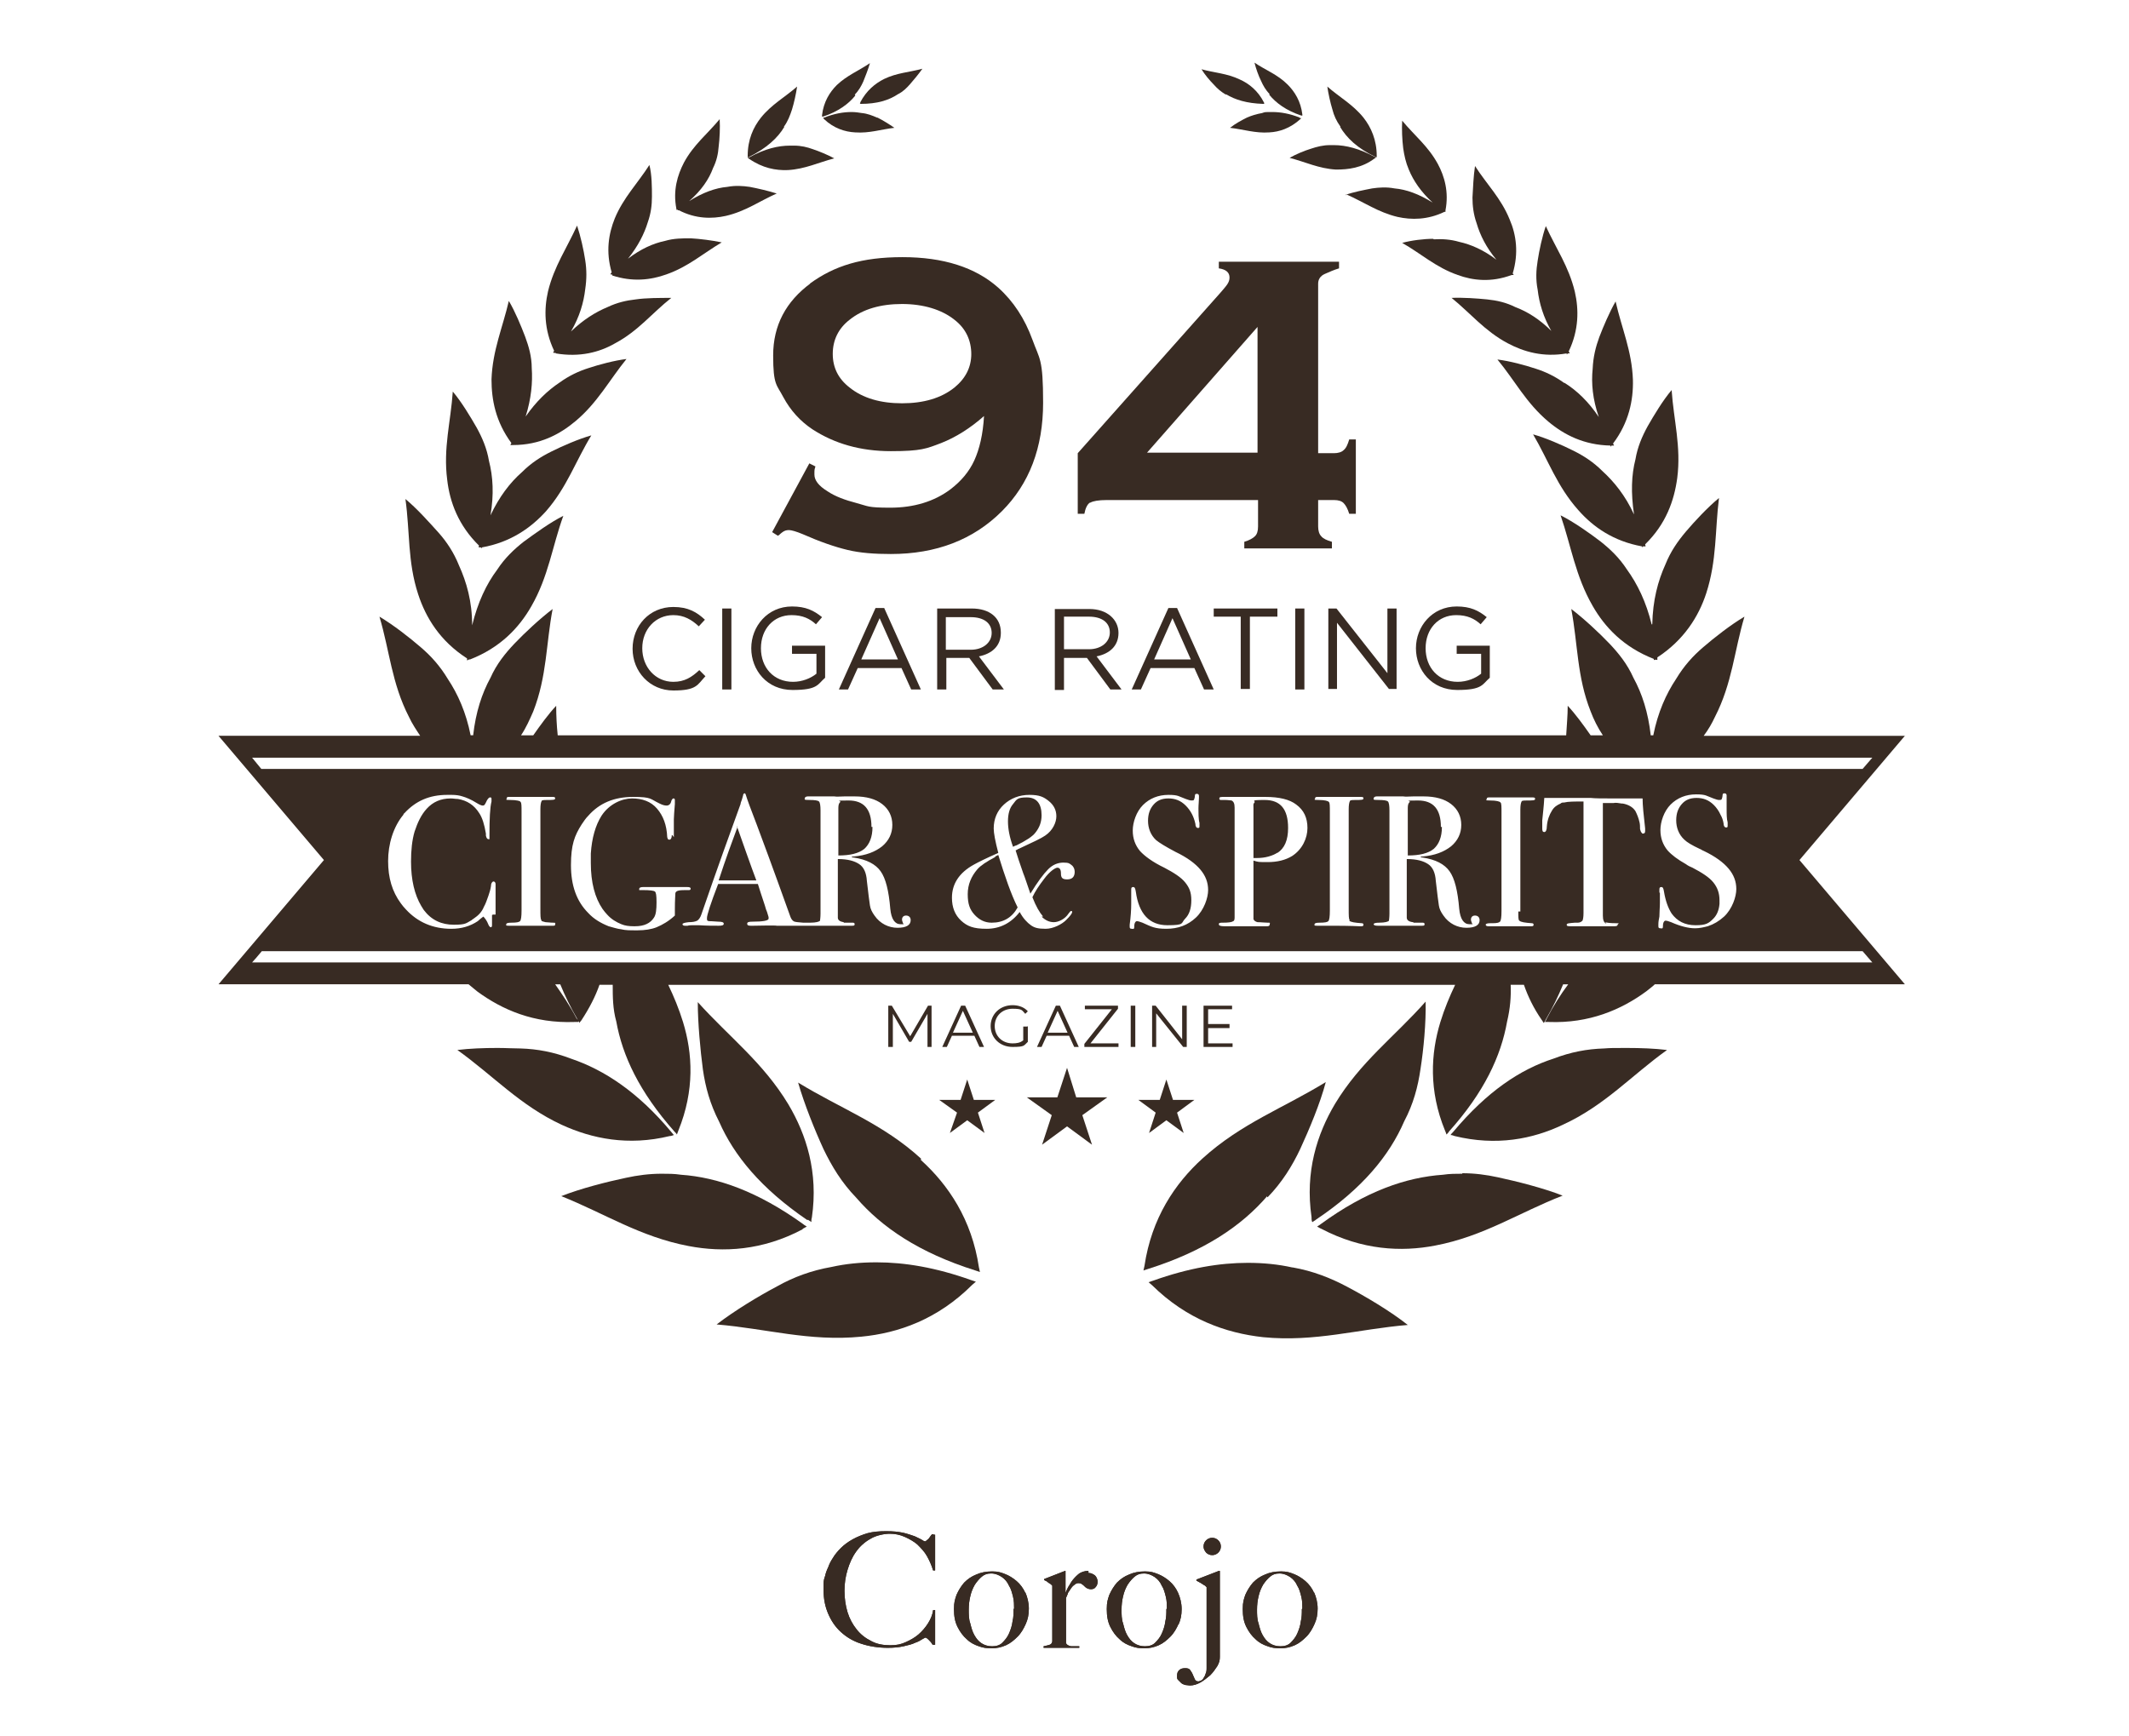 <?xml version="1.0" encoding="UTF-8"?>
<svg xmlns="http://www.w3.org/2000/svg" id="Layer_1" version="1.1" viewBox="0 0 418 341">
  <defs>
    <style>
      .st0 {
        fill: none;
      }

      .st1 {
        fill: #382b23;
      }
    </style>
  </defs>
  <path class="st1" d="M183.3,301.4h.3v7h-.4c-.3-1-.7-1.9-1.2-2.8s-1.2-1.6-1.9-2.3c-.7-.6-1.6-1.1-2.5-1.5s-1.9-.6-2.9-.6-2.7.3-3.8,1c-1.1.6-2.1,1.5-2.8,2.5-.8,1.1-1.3,2.3-1.7,3.6-.4,1.3-.6,2.7-.6,4.1s.2,2.9.6,4.2c.4,1.3,1,2.4,1.8,3.4s1.7,1.7,2.9,2.3c1.1.6,2.4.8,3.7.8s2.1-.2,3-.6,1.8-.9,2.5-1.5,1.4-1.4,1.9-2.2c.5-.8.9-1.7,1-2.6h.4v6.8h-.5c-.2-.4-.5-.7-.8-1s-.5-.4-.6-.4-.2.1-.6.3c-.3.2-.8.5-1.4.7-.6.3-1.4.5-2.3.7-.9.2-1.9.3-3.1.3-1.9,0-3.7-.3-5.2-.8-1.6-.5-2.9-1.3-4-2.3s-1.9-2.2-2.5-3.6-.9-2.9-.9-4.6,0-.8,0-1.3.1-1,.3-1.5c.1-.5.3-1.1.6-1.7.2-.6.5-1.2.9-1.8.4-.7,1-1.4,1.6-2s1.4-1.2,2.3-1.7c.9-.5,1.9-.9,2.9-1.2,1.1-.3,2.3-.4,3.7-.4s2.3.1,3.3.3c.9.2,1.7.5,2.3.7.6.3,1.1.5,1.4.7.3.2.5.3.6.3s.1,0,.2-.1c.1,0,.2-.2.4-.3.1-.1.3-.3.4-.5.1-.2.3-.4.4-.5h.3ZM201.3,312.7c.4.9.7,2,.7,3.2s-.2,2.1-.6,3c-.4.9-.9,1.8-1.6,2.5-.7.7-1.4,1.3-2.3,1.7-.9.4-1.8.6-2.8.6s-1.7-.1-2.5-.4c-.9-.3-1.7-.7-2.4-1.4-.7-.6-1.3-1.4-1.8-2.4s-.7-2.1-.7-3.5.2-1.9.5-2.8c.4-.9.9-1.7,1.5-2.4.7-.7,1.4-1.2,2.4-1.6.9-.4,1.9-.6,3.1-.6s1.7.2,2.5.5,1.6.8,2.3,1.4,1.3,1.4,1.7,2.3h0ZM199.1,315.9c0-.7,0-1.5-.2-2.3s-.4-1.6-.8-2.2c-.3-.7-.8-1.3-1.4-1.7-.6-.4-1.3-.7-2.1-.7s-1.3.2-1.8.6-1,1-1.4,1.6c-.4.7-.7,1.4-.9,2.3-.2.8-.3,1.7-.3,2.6s0,1.9.3,2.7c.2.8.4,1.6.8,2.3.4.7.8,1.2,1.4,1.6.6.4,1.3.6,2.1.6s1.5-.2,2-.7,1-1.1,1.3-1.8c.3-.7.6-1.5.7-2.4.2-.8.2-1.6.2-2.4h0ZM213.6,308.5c-.6,0-1.2.2-1.7.5-.5.4-.9.8-1.3,1.3-.4.5-.6,1-.9,1.4-.2.5-.4.8-.5,1.1h0v-4.3h-.1l-4.1,1.6v.2c.2.1.5.2.7.4.2.2.5.3.6.4s.2.2.3.3v10.9c0,.3-.2.6-.5.7s-.7.2-1.2.3v.3h7v-.3h-1.5c-.3,0-.5-.1-.7-.2s-.3-.2-.4-.4v-8.9c.1-.3.3-.6.4-1,.2-.3.4-.6.6-.9.2-.3.4-.5.7-.7.2-.2.5-.3.7-.3s.5,0,.7.2c.2.1.3.2.5.4.1.1.3.3.5.4s.5.2.8.2.7-.1.9-.4c.3-.3.4-.7.4-1.1s-.2-.9-.5-1.2c-.4-.3-.8-.5-1.3-.5v-.4h0ZM231.4,318.9c-.4.9-.9,1.8-1.6,2.5-.7.7-1.4,1.3-2.3,1.7-.9.4-1.8.6-2.8.6s-1.7-.1-2.5-.4c-.9-.3-1.7-.7-2.4-1.4-.7-.6-1.3-1.4-1.8-2.4s-.7-2.1-.7-3.5.2-1.9.5-2.8c.4-.9.9-1.7,1.5-2.4.7-.7,1.4-1.2,2.4-1.6.9-.4,1.9-.6,3.1-.6s1.7.2,2.5.5,1.6.8,2.3,1.4,1.3,1.4,1.7,2.3.7,2,.7,3.2-.2,2.1-.6,3h0ZM229.1,315.9c0-.7,0-1.5-.2-2.3s-.4-1.6-.8-2.2c-.3-.7-.8-1.3-1.4-1.7-.6-.4-1.3-.7-2.1-.7s-1.3.2-1.8.6-1,1-1.4,1.6c-.4.7-.7,1.4-.9,2.3-.2.8-.3,1.7-.3,2.6s0,1.9.3,2.7c.2.8.4,1.6.8,2.3.4.7.8,1.2,1.4,1.6.6.4,1.3.6,2.1.6s1.5-.2,2-.7,1-1.1,1.3-1.8c.3-.7.6-1.5.7-2.4.2-.8.2-1.6.2-2.4h0ZM238,302c-.5,0-.9.2-1.2.5s-.5.7-.5,1.2.2.8.5,1.2c.3.3.7.5,1.2.5s.9-.2,1.2-.5.5-.7.5-1.2-.2-.9-.5-1.2c-.3-.3-.7-.5-1.2-.5ZM239.5,313.1v-4.6h-.2l-4.4,1.7v.2c.2.1.5.3.9.5.3.2.6.4.8.5.1.1.2.2.3.3v15.8c0,.4,0,.8-.2,1.2-.1.4-.3.7-.5,1s-.5.4-.9.5c-.4,0-.6-.2-.7-.4-.1-.3-.3-.6-.4-.9-.1-.3-.3-.6-.5-.9s-.5-.4-1-.4-.9.1-1.2.4-.4.6-.4,1.1,0,.6.2.8c.2.2.4.4.6.6.2.2.5.3.8.4.3,0,.6.1.9.1.7,0,1.4-.2,2.1-.6.7-.4,1.3-.9,1.9-1.4.6-.6,1-1.2,1.4-1.8.4-.7.5-1.2.5-1.8v-12.3h0ZM258,312.7c.4.9.7,2,.7,3.2s-.2,2.1-.6,3-.9,1.8-1.6,2.5c-.7.7-1.4,1.3-2.3,1.7-.9.4-1.8.6-2.8.6s-1.7-.1-2.5-.4c-.9-.3-1.7-.7-2.4-1.4-.7-.6-1.3-1.4-1.8-2.4s-.7-2.1-.7-3.5.2-1.9.5-2.8c.4-.9.9-1.7,1.5-2.4.7-.7,1.4-1.2,2.4-1.6.9-.4,1.9-.6,3.1-.6s1.7.2,2.5.5,1.6.8,2.3,1.4c.7.6,1.3,1.4,1.7,2.3h0ZM255.7,315.9c0-.7,0-1.5-.2-2.3s-.4-1.6-.8-2.2c-.3-.7-.8-1.3-1.4-1.7-.6-.4-1.3-.7-2.1-.7s-1.3.2-1.8.6-1,1-1.4,1.6c-.4.7-.7,1.4-.9,2.3-.2.8-.3,1.7-.3,2.6s0,1.9.3,2.7c.2.8.4,1.6.8,2.3.4.7.8,1.2,1.4,1.6.6.4,1.3.6,2.1.6s1.5-.2,2-.7,1-1.1,1.3-1.8c.3-.7.6-1.5.7-2.4.2-.8.2-1.6.2-2.4h0Z"></path>
  <path class="st1" d="M183.3,301.4h.3v7h-.4c-.3-1-.7-1.9-1.2-2.8s-1.2-1.6-1.9-2.3c-.7-.6-1.6-1.1-2.5-1.5s-1.9-.6-2.9-.6-2.7.3-3.8,1c-1.1.6-2.1,1.5-2.8,2.5-.8,1.1-1.3,2.3-1.7,3.6-.4,1.3-.6,2.7-.6,4.1s.2,2.9.6,4.2c.4,1.3,1,2.4,1.8,3.4s1.7,1.7,2.9,2.3c1.1.6,2.4.8,3.7.8s2.1-.2,3-.6,1.8-.9,2.5-1.5,1.4-1.4,1.9-2.2c.5-.8.9-1.7,1-2.6h.4v6.8h-.5c-.2-.4-.5-.7-.8-1s-.5-.4-.6-.4-.2.1-.6.3c-.3.2-.8.5-1.4.7-.6.3-1.4.5-2.3.7-.9.2-1.9.3-3.1.3-1.9,0-3.7-.3-5.2-.8-1.6-.5-2.9-1.3-4-2.3s-1.9-2.2-2.5-3.6-.9-2.9-.9-4.6,0-.8,0-1.3.1-1,.3-1.5c.1-.5.3-1.1.6-1.7.2-.6.5-1.2.9-1.8.4-.7,1-1.4,1.6-2s1.4-1.2,2.3-1.7c.9-.5,1.9-.9,2.9-1.2,1.1-.3,2.3-.4,3.7-.4s2.3.1,3.3.3c.9.2,1.7.5,2.3.7.6.3,1.1.5,1.4.7.3.2.5.3.6.3s.1,0,.2-.1c.1,0,.2-.2.4-.3.1-.1.3-.3.4-.5.1-.2.3-.4.4-.5h.3ZM201.3,312.7c.4.9.7,2,.7,3.2s-.2,2.1-.6,3c-.4.9-.9,1.8-1.6,2.5-.7.7-1.4,1.3-2.3,1.7-.9.4-1.8.6-2.8.6s-1.7-.1-2.5-.4c-.9-.3-1.7-.7-2.4-1.4-.7-.6-1.3-1.4-1.8-2.4s-.7-2.1-.7-3.5.2-1.9.5-2.8c.4-.9.9-1.7,1.5-2.4.7-.7,1.4-1.2,2.4-1.6.9-.4,1.9-.6,3.1-.6s1.7.2,2.5.5,1.6.8,2.3,1.4,1.3,1.4,1.7,2.3h0ZM199.1,315.9c0-.7,0-1.5-.2-2.3s-.4-1.6-.8-2.2c-.3-.7-.8-1.3-1.4-1.7-.6-.4-1.3-.7-2.1-.7s-1.3.2-1.8.6-1,1-1.4,1.6c-.4.7-.7,1.4-.9,2.3-.2.8-.3,1.7-.3,2.6s0,1.9.3,2.7c.2.8.4,1.6.8,2.3.4.7.8,1.2,1.4,1.6.6.4,1.3.6,2.1.6s1.5-.2,2-.7,1-1.1,1.3-1.8c.3-.7.6-1.5.7-2.4.2-.8.2-1.6.2-2.4h0ZM213.6,308.5c-.6,0-1.2.2-1.7.5-.5.4-.9.8-1.3,1.3-.4.5-.6,1-.9,1.4-.2.5-.4.8-.5,1.1h0v-4.3h-.1l-4.1,1.6v.2c.2.1.5.2.7.4.2.2.5.3.6.4s.2.2.3.3v10.9c0,.3-.2.6-.5.7s-.7.2-1.2.3v.3h7v-.3h-1.5c-.3,0-.5-.1-.7-.2s-.3-.2-.4-.4v-8.9c.1-.3.3-.6.4-1,.2-.3.4-.6.6-.9.2-.3.4-.5.7-.7.2-.2.5-.3.7-.3s.5,0,.7.2c.2.1.3.2.5.4.1.1.3.3.5.4s.5.2.8.2.7-.1.9-.4c.3-.3.4-.7.4-1.1s-.2-.9-.5-1.2c-.4-.3-.8-.5-1.3-.5v-.4h0ZM231.4,318.9c-.4.9-.9,1.8-1.6,2.5-.7.7-1.4,1.3-2.3,1.7-.9.4-1.8.6-2.8.6s-1.7-.1-2.5-.4c-.9-.3-1.7-.7-2.4-1.4-.7-.6-1.3-1.4-1.8-2.4s-.7-2.1-.7-3.5.2-1.9.5-2.8c.4-.9.9-1.7,1.5-2.4.7-.7,1.4-1.2,2.4-1.6.9-.4,1.9-.6,3.1-.6s1.7.2,2.5.5,1.6.8,2.3,1.4,1.3,1.4,1.7,2.3.7,2,.7,3.2-.2,2.1-.6,3h0ZM229.1,315.9c0-.7,0-1.5-.2-2.3s-.4-1.6-.8-2.2c-.3-.7-.8-1.3-1.4-1.7-.6-.4-1.3-.7-2.1-.7s-1.3.2-1.8.6-1,1-1.4,1.6c-.4.7-.7,1.4-.9,2.3-.2.8-.3,1.7-.3,2.6s0,1.9.3,2.7c.2.8.4,1.6.8,2.3.4.7.8,1.2,1.4,1.6.6.4,1.3.6,2.1.6s1.5-.2,2-.7,1-1.1,1.3-1.8c.3-.7.6-1.5.7-2.4.2-.8.2-1.6.2-2.4h0ZM238,302c-.5,0-.9.2-1.2.5s-.5.7-.5,1.2.2.8.5,1.2c.3.3.7.5,1.2.5s.9-.2,1.2-.5.5-.7.5-1.2-.2-.9-.5-1.2c-.3-.3-.7-.5-1.2-.5ZM239.5,313.1v-4.6h-.2l-4.4,1.7v.2c.2.1.5.3.9.5.3.2.6.4.8.5.1.1.2.2.3.3v15.8c0,.4,0,.8-.2,1.2-.1.4-.3.7-.5,1s-.5.4-.9.5c-.4,0-.6-.2-.7-.4-.1-.3-.3-.6-.4-.9-.1-.3-.3-.6-.5-.9s-.5-.4-1-.4-.9.1-1.2.4-.4.6-.4,1.1,0,.6.2.8c.2.2.4.4.6.6.2.2.5.3.8.4.3,0,.6.1.9.1.7,0,1.4-.2,2.1-.6.7-.4,1.3-.9,1.9-1.4.6-.6,1-1.2,1.4-1.8.4-.7.5-1.2.5-1.8v-12.3h0ZM258,312.7c.4.9.7,2,.7,3.2s-.2,2.1-.6,3-.9,1.8-1.6,2.5c-.7.7-1.4,1.3-2.3,1.7-.9.4-1.8.6-2.8.6s-1.7-.1-2.5-.4c-.9-.3-1.7-.7-2.4-1.4-.7-.6-1.3-1.4-1.8-2.4s-.7-2.1-.7-3.5.2-1.9.5-2.8c.4-.9.9-1.7,1.5-2.4.7-.7,1.4-1.2,2.4-1.6.9-.4,1.9-.6,3.1-.6s1.7.2,2.5.5,1.6.8,2.3,1.4c.7.6,1.3,1.4,1.7,2.3h0ZM255.7,315.9c0-.7,0-1.5-.2-2.3s-.4-1.6-.8-2.2c-.3-.7-.8-1.3-1.4-1.7-.6-.4-1.3-.7-2.1-.7s-1.3.2-1.8.6-1,1-1.4,1.6c-.4.7-.7,1.4-.9,2.3-.2.8-.3,1.7-.3,2.6s0,1.9.3,2.7c.2.8.4,1.6.8,2.3.4.7.8,1.2,1.4,1.6.6.4,1.3.6,2.1.6s1.5-.2,2-.7,1-1.1,1.3-1.8c.3-.7.6-1.5.7-2.4.2-.8.2-1.6.2-2.4h0Z"></path>
  <g>
    <polygon class="st0" points="189 198.4 187.1 202.8 191 202.8 189 198.4"></polygon>
    <polygon class="st0" points="169.1 129.5 176.3 129.5 172.7 121.4 169.1 129.5"></polygon>
    <polygon class="st0" points="207.6 198.4 205.6 202.8 209.5 202.8 207.6 198.4"></polygon>
    <path class="st0" d="M190.6,121.1h-4.9v6.4h4.9c2.4,0,4.1-1.2,4.1-3.3s-1.5-3.1-4.1-3.1Z"></path>
    <polygon class="st0" points="246.9 64.2 225.2 88.9 246.9 88.9 246.9 64.2"></polygon>
    <path class="st0" d="M166.8,62.8c-2.2,1.7-3.3,3.9-3.3,6.7s1.1,4.9,3.3,6.6c2.6,2.1,6,3.1,10.3,3.1s7.7-1,10.3-3.1c2.2-1.7,3.3-3.9,3.3-6.6s-1.1-5-3.3-6.8c-2.6-2-6-3.1-10.3-3.1s-7.6,1-10.3,3.1h0Z"></path>
    <path class="st0" d="M217.9,124.3c0-2-1.5-3.1-4.1-3.1h-4.9v6.4h4.9c2.4,0,4.1-1.2,4.1-3.3Z"></path>
    <polygon class="st0" points="226.6 129.5 233.8 129.5 230.2 121.4 226.6 129.5"></polygon>
    <path class="st1" d="M253.7,248.9c-2.7-.6-5.6-.9-8.7-.9-5.5,0-11.6,1-18.6,3.5l-.9.3.7.6c6.8,6.7,14.5,9.4,21.8,10.2,10.2,1,18.7-1.6,28.4-2.4-3.4-2.7-8.3-5.6-11.9-7.5-3.2-1.7-6.7-3.1-10.7-3.8h-.1Z"></path>
    <path class="st1" d="M262.3,33.3c2.4,0,5.1-.3,7.6-2.2,0,0,.2-.1.3-.2,0,0-.2-.1-.3-.1-3-1.6-5.6-2.3-8-2.3s-.5,0-.8,0c-1.3,0-2.5.3-3.7.7-1.3.4-3,1.1-4.2,1.8,3.1.8,5.7,2.1,9.1,2.3Z"></path>
    <path class="st1" d="M257.7,240c.2-.2.5-.3.7-.5,9.1-6.1,14.4-12.6,17.3-19.3,1.8-3.4,2.7-6.8,3.2-10.3.6-3.8,1.1-9.1,1-13.2-6.1,6.9-12.8,11.8-17.8,20.1-3.5,5.9-5.9,13.3-4.6,22.2,0,.3,0,.6.1.9h0Z"></path>
    <path class="st1" d="M263.1,24.9c1.3,2.2,3.4,4.2,6.9,5.9,0,0,.2,0,.3.1v-.3c0-3.1-1.1-5.6-2.6-7.5-2.1-2.6-4.7-4-7.1-6.1.2,1.4.6,3.2,1,4.5.3,1.2.8,2.3,1.6,3.4h0Z"></path>
    <path class="st1" d="M249.2,18.6c1.3,1.6,3.3,3.1,6.3,4.1h.2v-.2c-.3-2.6-1.5-4.5-2.9-5.9-2-2-4.3-2.8-6.5-4.3.3,1.2.8,2.6,1.3,3.6.4.9.9,1.8,1.7,2.6h-.1Z"></path>
    <path class="st1" d="M264.4,38.2c3.4,1.5,6.2,3.5,10,4.4,2.7.6,5.9.6,9.2-1h.2v-.3c.7-3.6-.2-6.7-1.5-9.1-1.9-3.5-4.6-5.6-7-8.5-.1,1.7,0,3.8.2,5.4.2,1.4.5,2.8,1.1,4.2.9,2.2,2.4,4.4,4.7,6.5-2.7-1.7-5.2-2.6-7.5-2.8-1.6-.3-3-.2-4.4,0-1.5.3-3.7.7-5.3,1.3h.3Z"></path>
    <path class="st1" d="M287.1,230.5c-1.2,0-2.5,0-3.8.2-7.2.5-15.1,3.2-24,9.7-.2.2-.5.3-.7.5.3.1.5.3.8.4,8,4.2,15.7,4.6,22.4,3.3,9.5-1.8,16.5-6.5,25-9.8-3.8-1.5-9-2.8-12.7-3.6-2.3-.5-4.6-.8-7-.8h0Z"></path>
    <path class="st1" d="M307.1,75.2c-1.8-1.3-3.7-2.2-5.6-2.8-2.1-.7-5.1-1.5-7.5-1.8,3.4,4.1,5.6,8.5,10,12.2,3.1,2.6,7,4.6,12.2,4.7v.2c.1,0,.2-.2.2-.2h.5l-.2-.4c3.1-4.1,4-8.5,3.9-12.5-.2-5.7-2.2-10.1-3.4-15.4-1.2,2.1-2.4,4.9-3.2,7-.7,1.9-1.2,3.9-1.3,6.2-.3,2.9,0,6,1.2,9.5-2-3-4.3-5.2-6.7-6.7h-.1Z"></path>
    <path class="st1" d="M255.2,23.1c-2-.8-3.8-1.1-5.4-1.1s-1.4,0-2,.2c-1.1.2-2.1.5-3,.9-1,.5-2.3,1.2-3.3,2,2.6.3,5,1.1,7.7.9,2-.1,4.1-.8,6.1-2.6l.2-.2h-.3Z"></path>
    <path class="st1" d="M324.3,122.7c-1.1-4.5-2.8-8-4.9-10.9-1.5-2.3-3.3-4-5.2-5.5-2.1-1.6-5.2-3.8-7.8-5.1,2.1,6.1,2.9,11.9,6.3,17.8,2.4,4.2,6.1,8.1,12,10.4v.2h.2c0-.1.5,0,.5,0v-.5c5.2-3.4,8.1-8,9.6-12.6,2.1-6.5,1.7-12.3,2.5-18.7-2.2,1.8-4.8,4.6-6.5,6.6-1.6,1.9-3,3.9-4,6.4-1.5,3.3-2.5,7.1-2.6,11.8h-.1Z"></path>
    <path class="st1" d="M314.9,205.9c-3.3.1-6.5.7-9.9,2-6.5,2.1-13,6.4-19.7,14.4-.2.2-.4.4-.5.6.3,0,.5.1.8.2,8.2,2,15.3.6,21.2-2.2,8.3-3.8,13.5-9.7,20.5-14.7-2.4-.3-5.2-.4-7.9-.4s-3.2,0-4.5.1h0Z"></path>
    <path class="st1" d="M320.8,101c-1.7-3.7-3.9-6.4-6.2-8.5-1.8-1.8-3.7-3-5.7-4-2.2-1.1-5.4-2.5-7.9-3.2,3,5.1,4.7,10.2,8.9,14.9,2.9,3.3,6.9,6.1,12.5,7.1v.2l.2-.2h.5c0,0-.1-.4-.1-.4,4.1-4,5.7-8.6,6.3-13,.8-6.2-.7-11.4-1.1-17.3-1.7,2-3.5,5-4.7,7.1-1.1,2-2,4.1-2.4,6.5-.8,3.1-.9,6.6-.3,10.7h0Z"></path>
    <path class="st1" d="M281.4,46.9c-1.8,0-4.3.3-6.1.8,3.7,2.1,6.6,4.8,10.9,6.3,3,1.1,6.6,1.5,10.6,0h.1c0,0,0,0,0,0h.3l-.2-.3c1.2-4,.7-7.6-.6-10.6-1.7-4.2-4.5-6.9-6.8-10.5-.3,1.9-.4,4.4-.5,6.2,0,1.6.2,3.3.8,5,.7,2.4,1.9,4.8,3.9,7.2-2.5-1.9-5-3-7.3-3.5-1.7-.5-3.4-.6-5-.5h0Z"></path>
    <path class="st1" d="M240.7,18.5c1.8,1.1,4.1,1.8,7.3,1.9h.2v-.2c-1.2-2.4-3-3.8-4.8-4.6-2.5-1.2-5-1.3-7.5-2,.6,1,1.6,2.2,2.4,3,.7.8,1.4,1.4,2.4,2h0Z"></path>
    <path class="st1" d="M304.7,65.1c-2.4-2.4-4.8-3.9-7.2-4.8-1.8-.9-3.6-1.3-5.5-1.5-2-.2-4.8-.4-7-.3,3.7,3,6.5,6.5,11,8.9,3.2,1.7,7,2.8,11.6,2v.2c.1,0,.2-.2.2-.2h.4l-.2-.4c2-4.2,2-8.2,1.2-11.7-1.2-5-3.7-8.5-5.7-12.9-.7,2-1.3,4.8-1.6,6.8-.3,1.8-.4,3.7,0,5.7.3,2.6,1.1,5.4,2.8,8.3h0Z"></path>
    <path class="st1" d="M248.9,235.1c2.8-2.9,4.8-6.1,6.4-9.5,1.7-3.7,3.9-8.9,5-13.1-8.3,5.1-16.6,8.1-24.2,15-5.4,4.9-10,11.7-11.4,21.1l-.2.9.9-.3c11.1-3.5,18.4-8.5,23.4-14.3v.2Z"></path>
    <path class="st1" d="M155.1,28.6c-2.3,0-4.9.6-8,2.3,0,0-.2,0-.3.1,0,0,.2.1.3.2,2.6,1.8,5.2,2.3,7.6,2.2,3.4-.2,6-1.5,9.1-2.3-1.3-.7-3-1.4-4.2-1.8-1.1-.4-2.3-.7-3.7-.7h-.8Z"></path>
    <path class="st1" d="M108.7,69.3h.4v.3-.2c4.7.8,8.6-.2,11.7-2,4.5-2.4,7.2-5.9,11-8.9-2.2,0-5,0-7,.3-1.8.2-3.6.6-5.5,1.5-2.4,1-4.8,2.5-7.2,4.8,1.7-2.9,2.5-5.7,2.8-8.3.3-2,.3-3.8,0-5.7-.3-2-.9-4.7-1.6-6.8-2,4.4-4.5,8-5.7,12.9-.8,3.5-.8,7.5,1.2,11.7l-.2.3h0Z"></path>
    <path class="st1" d="M157.6,241.3c.3-.1.5-.3.8-.4-.2-.2-.5-.3-.7-.5-8.9-6.4-16.8-9.2-24-9.7-1.3-.2-2.5-.2-3.8-.2-2.4,0-4.7.3-7,.8-3.8.8-8.9,2.1-12.7,3.6,8.5,3.4,15.5,8,25,9.8,6.8,1.3,14.5.9,22.4-3.3h0Z"></path>
    <path class="st1" d="M91.7,129.2v.5l.4-.2h.2c0,.1,0,0,0,0,5.9-2.3,9.6-6.2,12-10.4,3.4-5.9,4.1-11.7,6.3-17.8-2.6,1.3-5.6,3.5-7.8,5.1-1.9,1.5-3.7,3.2-5.2,5.5-2.1,2.8-3.8,6.4-4.9,10.9,0-4.7-1.1-8.5-2.6-11.8-1-2.5-2.4-4.6-4-6.4-1.8-2-4.3-4.8-6.5-6.6.9,6.4.4,12.3,2.5,18.7,1.5,4.6,4.3,9.2,9.6,12.6h0Z"></path>
    <path class="st1" d="M158.6,239.5c.2.2.5.3.7.5,0-.3,0-.6.1-.9,1.3-8.9-1.1-16.3-4.6-22.2-5-8.3-11.7-13.3-17.8-20.1,0,4.1.5,9.4,1,13.2.5,3.5,1.4,6.8,3.2,10.3,2.9,6.6,8.2,13.1,17.3,19.3h.1Z"></path>
    <path class="st1" d="M172.2,23.1c-.9-.4-1.9-.8-3-.9-.6-.1-1.3-.2-2-.2-1.6,0-3.4.3-5.4,1.1h-.2l.2.3c1.9,1.8,4.1,2.5,6.1,2.6,2.8.2,5.1-.6,7.7-.9-1-.7-2.3-1.5-3.3-2h-.1Z"></path>
    <path class="st1" d="M167.8,18.6c.8-.8,1.3-1.7,1.7-2.6.4-1,1-2.5,1.3-3.6-2.2,1.5-4.5,2.4-6.5,4.3-1.4,1.4-2.6,3.3-2.9,5.9v.3h.2c3-1,5-2.5,6.3-4.1v-.2Z"></path>
    <path class="st1" d="M133.1,41.3h.2c3.3,1.7,6.5,1.7,9.2,1.1,3.9-.9,6.6-2.9,10-4.4-1.6-.5-3.7-1-5.3-1.3-1.4-.2-2.8-.3-4.4,0-2.3.2-4.8,1.1-7.5,2.8,2.4-2.1,3.9-4.3,4.7-6.5.7-1.4,1-2.8,1.1-4.2.2-1.6.3-3.7.2-5.4-2.4,2.9-5.1,5-7,8.5-1.3,2.5-2.2,5.5-1.5,9.1v.2h.3Z"></path>
    <path class="st1" d="M131.5,223.1c.3,0,.5-.1.8-.2-.2-.2-.3-.4-.5-.6-6.6-7.9-13.2-12.2-19.7-14.4-3.4-1.3-6.6-1.9-9.9-2-1.4,0-2.9-.1-4.5-.1-2.7,0-5.5.1-7.9.4,7,5,12.3,10.9,20.5,14.7,5.9,2.7,13,4.2,21.2,2.2h0Z"></path>
    <path class="st1" d="M119.9,53.9h.3v.2h0c4,1.3,7.5.9,10.6-.2,4.3-1.5,7.2-4.1,10.9-6.3-1.9-.4-4.3-.7-6.1-.8-1.6,0-3.3,0-5,.5-2.4.5-4.8,1.6-7.3,3.5,2-2.5,3.2-4.9,3.9-7.2.6-1.7.8-3.3.8-5s0-4.3-.5-6.2c-2.3,3.6-5.1,6.4-6.8,10.5-1.2,3-1.8,6.5-.6,10.6l-.2.2v.2Z"></path>
    <path class="st1" d="M100.2,87.4h.5v.2c0,0,0-.2,0-.2,5.3,0,9.2-2.1,12.3-4.7,4.3-3.6,6.6-8,10-12.2-2.4.3-5.4,1.1-7.5,1.8-1.9.6-3.8,1.5-5.6,2.8-2.4,1.6-4.6,3.7-6.7,6.7,1.1-3.5,1.4-6.7,1.2-9.5,0-2.3-.6-4.3-1.3-6.2-.8-2.1-2-5-3.2-7-1.2,5.2-3.2,9.7-3.4,15.4,0,4,.8,8.3,3.9,12.5l-.2.4h-.1Z"></path>
    <path class="st1" d="M153.9,24.9c.8-1.1,1.2-2.2,1.6-3.4.4-1.3.8-3.1,1-4.5-2.4,2.1-5,3.5-7.1,6.1-1.5,1.9-2.6,4.3-2.6,7.5v.3s.2,0,.3-.1c3.4-1.7,5.6-3.7,6.9-5.9h0Z"></path>
    <path class="st1" d="M168.8,20.4h.2c3.2,0,5.5-.7,7.3-1.9,1-.5,1.7-1.2,2.4-2,.7-.8,1.7-2,2.4-3-2.6.7-5,.8-7.5,2-1.8.9-3.5,2.3-4.7,4.6v.2h0Z"></path>
    <path class="st1" d="M94,107v.5c0,0,.4,0,.4,0l.2.2v-.2c5.7-1,9.7-3.9,12.6-7.1,4.1-4.7,5.8-9.8,8.9-14.9-2.5.7-5.7,2.1-7.9,3.2-2,1-3.9,2.2-5.7,4-2.4,2.1-4.5,4.9-6.2,8.5.7-4.1.5-7.6-.3-10.7-.4-2.4-1.3-4.5-2.4-6.5-1.2-2.1-3-5.1-4.7-7.1-.4,5.9-1.9,11.1-1.1,17.3.5,4.4,2.2,9,6.3,13h-.1Z"></path>
    <path class="st1" d="M180.9,227.6c-7.5-6.9-15.9-9.9-24.2-15,1.2,4.2,3.3,9.4,5,13.1,1.6,3.3,3.5,6.5,6.4,9.5,5,5.8,12.3,10.8,23.4,14.3l.9.3-.2-.9c-1.4-9.4-6-16.2-11.4-21.1v-.2Z"></path>
    <path class="st1" d="M172,247.9c-3.1,0-6,.3-8.7.9-4,.7-7.5,2-10.7,3.8-3.6,1.9-8.4,4.8-11.9,7.5,9.7.8,18.2,3.4,28.4,2.4,7.3-.7,15-3.4,21.8-10.2l.7-.6-.9-.3c-7-2.5-13.1-3.5-18.6-3.5h-.1Z"></path>
    <path class="st1" d="M374.1,144.5h-39.6c.9-1.2,1.6-2.4,2.2-3.7,3.4-6.6,3.8-13,5.8-19.7-2.7,1.6-5.9,4.1-8.1,6-2,1.7-3.8,3.7-5.3,6.2-2,3-3.6,6.6-4.5,11.1h-.5c-.5-4.5-1.7-8.2-3.4-11.3-1.2-2.7-2.9-4.8-4.7-6.7-2-2.1-5-4.9-7.5-6.8,1.3,6.9,1.1,13.3,3.8,20.1.6,1.6,1.4,3.2,2.4,4.7h-2.4c-1.4-2-3-4.2-4.5-5.8,0,2-.2,3.9-.3,5.8H109.5c-.2-1.9-.3-3.8-.3-5.8-1.5,1.6-3.1,3.8-4.5,5.8h-2.4c1-1.5,1.7-3.1,2.4-4.7,2.7-6.9,2.5-13.3,3.8-20.1-2.5,1.9-5.5,4.7-7.5,6.8-1.8,1.9-3.5,4-4.7,6.7-1.7,3.1-2.9,6.8-3.4,11.3h-.5c-.9-4.5-2.5-8.1-4.5-11.1-1.5-2.5-3.3-4.5-5.3-6.2-2.2-1.9-5.4-4.4-8.1-6,2,6.7,2.4,13.1,5.8,19.7.6,1.3,1.4,2.5,2.2,3.7h-39.6l20.7,24.4-20.7,24.4h49.1c.6.5,1.1.9,1.7,1.4,4.9,3.6,11.1,6.3,19.1,6h.8c0-.2-.2-.5-.4-.7-1.3-2.5-2.8-4.7-4.2-6.7h1c.9,2.2,2,4.5,3.4,6.9,0,.2.3.4.4.7,0-.2.3-.4.4-.6,1.5-2.3,2.7-4.6,3.5-6.9h2.6c0,2.3,0,4.7.7,7.2,1.2,6.7,4.5,13.8,11.4,21.6.2.2.4.4.5.6.1-.3.2-.5.3-.8,3.2-7.9,2.8-15.1.9-21.3-.8-2.6-1.8-5-2.9-7.3h154.5c-1.1,2.3-2.1,4.7-2.9,7.3-1.9,6.2-2.3,13.5.9,21.3.1.2.2.5.3.8.2-.2.4-.4.5-.6,6.9-7.7,10.2-14.8,11.4-21.6.6-2.5.8-4.9.7-7.2h2.6c.8,2.3,1.9,4.6,3.5,6.9.1.2.3.4.4.6.1-.2.3-.4.4-.7,1.4-2.4,2.5-4.7,3.4-6.9h1c-1.5,2-2.9,4.2-4.2,6.7-.1.2-.2.5-.4.7h.8c7.9.3,14.2-2.4,19.1-6,.6-.5,1.2-.9,1.7-1.4h49.1l-20.7-24.4,20.7-24.4h.1ZM51.3,151l-1.8-2.2h318.1l-1.9,2.2H51.3ZM325.8,175.3v-.6c0-.4.1-.5.4-.5s.4.3.5.9c.3,1.8.8,3.2,1.5,4.3,1.1,1.5,2.6,2.3,4.7,2.3s2.6-.4,3.5-1.3c.7-.7,1.1-1.7,1.2-2.9v-.7c0-1.4-.4-2.5-1.2-3.5-.8-1-2.2-1.9-4.1-2.9-.5-.2-.9-.4-1.3-.7-1.6-.9-2.8-1.8-3.6-2.7-.9-1.1-1.4-2.4-1.4-4s.7-3.7,2-5,3-2,5-2,2,.3,3.4.8c.5.2.9.3,1.1.3s.4,0,.5-.1c0,0,.2-.4.2-.8s.2-.4.4-.4.4.1.4.4v2.5c0,1.2,0,2.1.2,2.8v.6c0,.3,0,.4-.3.4s-.5-.3-.5-.8c-.1-.6-.3-1.2-.6-1.7-.3-.7-.8-1.4-1.3-1.9-1-1-2.1-1.4-3.4-1.4s-2.2.4-2.9,1.2c-.7.8-1.1,1.8-1.1,3.2s.5,2.8,1.6,3.8c.5.5,1.5,1.1,3,1.8.3.1.5.3.8.4,2.3,1.1,3.9,2.3,4.9,3.5s1.5,2.5,1.5,4-.8,3.9-2.4,5.4c-1,.9-2,1.5-3.2,1.9-.8.2-1.6.4-2.5.4-1.3,0-2.9-.4-4.7-1.2-.5-.2-.9-.3-1.1-.3s-.5.3-.5,1-.2.5-.5.5-.4-.1-.4-.4v-.4c0-.5.1-1,.2-1.5,0-.9.1-1.8.1-2.7v-2h-.1ZM315.2,181.1c.2.1.9.2,2,.2s.4.1.4.3-.2.3-.6.3h-8.6c-.5,0-.8,0-.8-.3s.5-.3,1.6-.4h.6c.4,0,.7-.2.9-.4.1-.2.2-.7.2-1.5v-21.9c-1.8,0-3,0-3.8.2-.3,0-.5,0-.7.2-.7.3-1.3.7-1.7,1.4-.5.8-.9,1.8-1,3.1,0,.7-.2,1.1-.5,1.1s-.4-.2-.4-.7h0v-1.6c.1-1.1.3-2.6.4-4.4h9.1c.9.1,2.2.1,4.1.1h6.1c0,1.3.2,3.3.5,5.9h0v.5c0,.3-.1.5-.4.5s-.2,0-.2-.1c-.2-.1-.3-.4-.4-.8,0-.4,0-.9-.1-1.3-.2-.9-.5-1.6-.8-2.2-.5-.8-1.4-1.3-2.5-1.5h-.2c-.6-.1-1.2-.2-1.6-.1h-2.1v22.1c0,.9.2,1.4.7,1.6l-.2-.3ZM298.1,179c0,1.1,0,1.7.2,1.8.3.3,1.1.4,2.4.5.3,0,.4.1.4.3s-.1.3-.4.3h-8.5c-.3,0-.5-.1-.5-.3s.3-.3,1-.3h.4c.8,0,1.2-.1,1.4-.3.2-.2.3-.9.3-2.1v-19.3c0-1.2,0-1.9-.2-2-.1-.2-.8-.4-2-.4s-.7-.1-.7-.3.1-.3.4-.3h8.5c.4,0,.6,0,.6.3s-.5.3-1.6.3-1,.1-1.1.3-.2.7-.2,1.5v20h-.4ZM277.5,181.2h1.7c.3,0,.5,0,.5.3s-.2.3-.6.3h-8.6c-.5,0-.8-.1-.8-.3s.4-.3,1.1-.3c1.1,0,1.8-.2,1.9-.4,0-.1.1-.6.1-1.4v-20.2c0-1-.1-1.6-.3-1.8-.2-.2-.8-.3-1.9-.3s-.9-.1-.9-.3.2-.4.6-.4.2,0,.3,0h4.9c.5.1,1.2,0,2,0h2c2.3,0,4.1.5,5.4,1.5s2,2.4,2,4.1-.7,3.1-2,4.2c-1.4,1.1-3.2,1.8-5.6,2-.2,0-.3,0-.4.1,0,0,.1.1.4.1,2.6.4,4.3,1.3,5.3,2.7s1.6,3.8,1.9,7.4c.2,2,.9,3,2,3s.5,0,.5-.2,0,0,0,0c-.1-.3-.2-.5-.2-.7,0-.5.3-.8.8-.8s.9.3.9.9c0,1-.9,1.5-2.6,1.5s-3.4-.8-4.5-2.4c-.5-.7-.8-1.3-.9-2-.1-.6-.3-2.2-.6-4.8-.1-1.6-.6-2.7-1.5-3.3s-2.2-1-4.2-1v11.5c0,.5.4.8,1.2.9h.1ZM264.9,180.8c.3.3,1.1.4,2.4.5.3,0,.4.1.4.3s-.1.3-.4.3h-.4c-.1,0-1.8-.1-5-.1s-1.2,0-1.8,0h-1.5c-.7,0-.5-.1-.5-.3s.3-.3,1-.3c1,0,1.5-.1,1.7-.3s.3-.9.3-2.1v-19.3c0-1.2,0-1.9-.2-2-.1-.2-.8-.4-2-.4s-.7-.1-.7-.3.1-.3.4-.3h8.5c.4,0,.6,0,.6.3s-.5.3-1.6.3-1,.1-1.1.3-.2.7-.2,1.5v19.5c0,1.4,0,2.1.2,2.3h0ZM246.1,180.5c.1.3.4.5.8.6.7,0,1.4.1,2,.1s.4,0,.4.3-.2.4-.5.4h-8.4c-.7,0-1.1-.1-1.1-.4s.3-.3.8-.3c1.1,0,1.8-.1,2-.3.2,0,.3-.3.3-.7v-21.6c0-.8-.2-1.2-.6-1.4-.2,0-.7-.1-1.3-.1h-.6c-.4,0-.5,0-.5-.3s.3-.3,1-.3h8c2.8,0,4.8.5,6.1,1.5,1.5,1.1,2.2,2.6,2.2,4.6s-1,4.2-3,5.5c-1.3.8-2.9,1.2-4.8,1.2s-1.8,0-2.8-.3v11.5ZM222.1,175.3v-.6c0-.4.1-.5.4-.5s.4.3.5.9c.6,4.4,2.7,6.6,6.2,6.6s2.6-.4,3.5-1.3c.8-.8,1.2-2,1.2-3.6s-.4-2.5-1.2-3.5-2.2-1.9-4.1-2.9c-2.3-1.1-3.9-2.3-4.8-3.3-.9-1.1-1.4-2.4-1.4-4s.7-3.7,2-5,3-2,5-2,2,.3,3.4.8c.5.2.9.3,1.1.3s.4,0,.5-.1c0,0,.2-.4.2-.8s.2-.4.4-.4.4.1.4.4v.4c0,.6-.1,1.3-.1,2.1s0,2.1.2,2.8v.6c0,.3,0,.4-.3.4s-.5-.3-.5-.8c-.3-1.4-.9-2.6-1.9-3.6s-2.1-1.4-3.4-1.4-2.2.4-2.9,1.2-1.1,1.8-1.1,3.2.5,2.8,1.6,3.8c.6.5,1.9,1.3,3.8,2.3,2.3,1.1,3.9,2.3,4.9,3.5s1.5,2.5,1.5,4-.8,3.9-2.4,5.4c-1.6,1.5-3.5,2.2-5.8,2.2s-2.9-.4-4.7-1.2c-.5-.2-.9-.3-1.1-.3s-.5.3-.5,1-.2.5-.5.5-.4-.1-.4-.4v-.4c.2-1.5.3-2.9.3-4.1v-2.2ZM204.5,180c.7.7,1.5,1.1,2.4,1.1s2.2-.6,2.9-1.7c.2-.3.4-.5.5-.5s.2,0,.2.2c0,.3-.4.8-1.2,1.6s-2.5,1.7-4,1.7-2.2-.2-2.9-.7-1.5-1.3-2.2-2.6c-1.7,2.2-3.9,3.3-6.5,3.3s-3.8-.5-5-1.6-1.8-2.6-1.8-4.5c0-2.7,1.4-4.9,4.3-6.5.9-.5,2.5-1.3,4.8-2.3-.6-2.3-.9-3.9-.9-4.8,0-1.9.7-3.5,2-4.7s3-1.9,5-1.9,2.8.4,3.8,1.2,1.5,1.8,1.5,3-.7,2.8-2.2,3.8c-.7.5-2.4,1.3-5.2,2.6-.1,0-.3.2-.6.3.3,1,.8,2.5,1.5,4.5.3.7.7,2,1.4,4,1.4-2.3,2.6-3.9,3.5-4.8.9-.9,1.9-1.3,3-1.3s1.2.2,1.6.5c.4.3.6.8.6,1.3,0,1-.5,1.5-1.5,1.5s-1.2-.4-1.2-1.2-.3-1.1-.7-1.1-1.5.7-2.6,2.2c-1,1.3-1.8,2.5-2.3,3.6.7,1.8,1.4,3,2.1,3.8h-.3ZM165.6,181.2h1.7c.3,0,.5,0,.5.3s-.2.3-.6.3h-14.7c0-.1-4.6,0-4.6,0h-.5c-.5,0-.7-.1-.7-.4s.3-.4,1-.4c2.1,0,3.2-.2,3.2-.6s0-.1,0-.3l-.3-1-.2-.5c-.2-.8-.8-2.4-1.6-5h-7.8c-1.5,3.9-2.2,6.1-2.2,6.7s.1.5.4.6c0,0,.7,0,1.8.1.7,0,1.1.1,1.1.4s-.3.4-1,.4c-1.1,0-2.4,0-3.9-.1h-1.1c-.4,0-.8,0-1.1.1h-.5c-.3,0-.5-.1-.5-.3s.4-.3,1.2-.4c.8,0,1.3-.1,1.7-.3.3-.2.6-.6.8-1.2,3.1-9,5.7-16.2,7.7-21.7,0-.3.2-.6.3-1l.2-.7c0-.3.2-.4.3-.4s.1,0,.2.2c.3,1,1,2.9,2.2,6,.9,2.4,3.1,8.3,6.5,17.8.2.6.4.9.7,1.1.3.2.9.2,1.9.3h1.4c1.1,0,1.8-.2,1.9-.4,0-.1.1-.6.1-1.4v-20.2c0-1-.1-1.6-.3-1.8s-.8-.3-1.9-.3-.9-.1-.9-.3.2-.4.6-.4.2,0,.3,0h4.9c.5.1,1.2,0,2,0h2c2.3,0,4.1.5,5.4,1.5,1.3,1,2,2.4,2,4.1s-.7,3.1-2,4.2c-1.4,1.1-3.2,1.8-5.6,2-.2,0-.3,0-.4.1,0,0,.1.1.4.1,2.6.4,4.3,1.3,5.3,2.7s1.6,3.8,1.9,7.4c.2,2,.9,3,2,3s.5,0,.5-.2,0,0,0,0c-.1-.3-.2-.5-.2-.7,0-.5.3-.8.8-.8s.9.3.9.9c0,1-.9,1.5-2.6,1.5s-3.4-.8-4.5-2.4c-.5-.7-.8-1.3-.9-2-.1-.6-.3-2.2-.6-4.8-.1-1.6-.6-2.7-1.5-3.3s-2.2-1-4.2-1v11.5c0,.5.4.8,1.2.9h0ZM131.9,164c0,.6-.2.9-.5.9s-.3-.2-.4-.5c-.1-2.4-.8-4.2-2-5.6-1.2-1.4-2.9-2-4.9-2s-4.5,1.1-6,3.4c-1.2,1.9-1.9,4.4-2.1,7.4v1.9c0,3.8.8,6.8,2.3,9,.3.4.6.8.9,1.1.8.9,1.8,1.5,2.8,1.9.7.3,1.5.4,2.4.4s.2,0,.3,0c1.8,0,3-.6,3.7-1.7.4-.6.5-1.6.5-3s-.1-1.9-.3-2.1c-.2-.2-1-.3-2.4-.3h-.7s0-.1,0-.2c0-.3.3-.4.8-.4h8.6c.5,0,.7.1.7.3s-.1.3-.3.3h-.8c-1.1,0-1.8.1-1.9.6,0,.3-.1,1.3-.1,3.2v1.2c-1.2,1.1-2.4,1.8-3.6,2.3-1,.4-2.3.6-3.7.6h-.5c-1,0-1.9,0-2.7-.2-.9-.1-1.7-.4-2.5-.6-1.5-.6-2.9-1.4-4-2.6-2.3-2.3-3.4-5.4-3.4-9.4s.7-5.8,2.1-8c.4-.6.8-1.2,1.3-1.7,2.2-2.5,5.1-3.7,8.8-3.7s3.3.4,5.2,1.3c.6.3,1,.4,1.4.4s.8-.3.9-.9c.1-.3.3-.5.4-.5s.3,0,.3.3v.8c-.1,1.4-.2,2.4-.2,3v2.4c0,.9,0,1.2,0,1.1l-.3-.4ZM106.3,180.8c0,.1.4.2.8.3.4,0,.9.1,1.5.1s.4.1.4.3,0,.3-.4.3h-8.7c-.7,0-.5-.1-.5-.3s.3-.3,1-.3c1,0,1.5-.1,1.7-.3s.3-.9.3-2.1v-19.3c0-1.2,0-1.9-.2-2,0-.2-.8-.4-2-.4s-.7-.1-.7-.3,0-.3.4-.3h8.5c.4,0,.6,0,.6.3s-.5.3-1.6.3-1,.1-1.1.3-.2.7-.2,1.5v19.5c0,1.4,0,2.1.2,2.3h0ZM96.6,179.7v1.9c0,.3,0,.5-.3.5s0,0,0,0h0c0,0-.3-.2-.4-.5-.3-.8-.7-1.3-1-1.6-.4.3-.8.6-1.1.9-1.5,1-3.2,1.5-5.2,1.5-3.6,0-6.6-1.3-8.9-3.8-.4-.4-.7-.8-1-1.2-1.7-2.3-2.5-5-2.5-8.3s1-6.7,3-9.1c0,0,0-.2.2-.3,2.2-2.4,4.9-3.6,8.4-3.6s.6,0,.9,0c.8,0,1.5.1,2.1.3.7.2,1.7.6,2.8,1.3.5.3.9.5,1.2.5s.4-.2.6-.6c.3-.7.6-1,.8-1s.3,0,.3.3v.5c-.3,1.2-.4,3.4-.4,6.6s0,.7,0,.8h-.2c-.2,0-.4-.2-.5-.7v-.4c-.3-1.8-.7-3.1-1.3-4-1-1.6-2.4-2.5-4.2-2.8-.5,0-.9-.1-1.4-.1-2,0-3.5.7-4.7,2-1.1,1.2-1.8,2.7-2.4,4.5-.5,1.7-.7,3.7-.7,5.9,0,3.6.7,6.5,2,8.7.2.3.3.5.5.8,1.5,2,3.5,2.9,5.9,2.9s2.4-.3,3.5-.9c0,0,.2-.2.4-.3.9-.6,1.6-1.3,2-2.3.4-.7.6-1.4.9-2.2.2-.6.4-1.2.5-1.9,0-.6.3-.9.5-.9s.4.2.4.5v6h-.5ZM365.7,186.8h0l1.9,2.2H49.5l.8-.9,1.1-1.3h314.4,0Z"></path>
    <path class="st1" d="M171.1,162.4c0-3.5-1.5-5.2-4.5-5.2s-1.4.1-1.6.3c-.3.2-.4.6-.4,1.2v9.3c2.3,0,4-.4,5.1-1.3,1-.9,1.6-2.3,1.6-4.3h-.2Z"></path>
    <path class="st1" d="M282.9,162.4c0-3.5-1.5-5.2-4.5-5.2s-1.4.1-1.6.3c-.3.2-.4.6-.4,1.2v9.3c2.3,0,4-.4,5.1-1.3,1-.9,1.6-2.3,1.6-4.3h-.2Z"></path>
    <path class="st1" d="M250.8,167.5c1.4-.9,2.1-2.5,2.1-4.9,0-3.7-1.5-5.5-4.6-5.5s-1.7.2-2,.5-.2.5-.2,1.1v9.8h.7c1.6,0,3-.4,4.1-1.1h-.1Z"></path>
    <path class="st1" d="M195.4,168.3c-1.7.9-2.9,1.7-3.5,2.4-1.2,1.4-1.9,3-1.9,4.9s.4,3,1.3,4c.9,1,2,1.6,3.4,1.6,2.3,0,4-1,5.1-3-1.3-2.6-2.5-6.1-3.8-10.3l-.6.3h0Z"></path>
    <path class="st1" d="M144.8,162.4c-1,2.7-2.3,6.2-3.7,10.5h7.4c-.4-1.1-1.1-2.9-2-5.5l-1.8-5.1h.1Z"></path>
    <path class="st1" d="M199.6,166c1.8-.9,3.1-1.7,3.7-2.5.8-1,1.2-2.1,1.2-3.4,0-2.3-1-3.5-2.9-3.5s-2,.4-2.7,1.3c-.7.8-1,2-1,3.4s.3,3.1,1,5c0,0,.3-.2.7-.3Z"></path>
    <polygon class="st1" points="211.3 215.5 209.5 209.7 207.6 215.5 201.6 215.5 206.5 219 204.6 224.8 209.5 221.2 214.4 224.8 212.5 219 217.4 215.5 211.3 215.5"></polygon>
    <polygon class="st1" points="226.9 218.5 225.6 222.5 229 220 232.4 222.5 231.1 218.5 234.5 216 230.3 216 229 212 227.7 216 223.5 216 226.9 218.5"></polygon>
    <polygon class="st1" points="191.2 216 189.9 212 188.6 216 184.4 216 187.9 218.5 186.5 222.5 189.9 220 193.3 222.5 192 218.5 195.4 216 191.2 216"></polygon>
    <polygon class="st1" points="182.9 205.6 182.9 197.5 182.2 197.5 178.7 203.5 175.1 197.5 174.4 197.5 174.4 205.6 175.3 205.6 175.3 199.1 178.5 204.6 178.9 204.6 182.1 199.1 182.1 205.6 182.9 205.6"></polygon>
    <path class="st1" d="M191.3,203.4l1,2.2h.9l-3.7-8.1h-.8l-3.7,8.1h.9l1-2.2h4.5,0ZM189,198.4l2,4.4h-3.9l2-4.4h-.1Z"></path>
    <path class="st1" d="M201.7,201.6h-.8v2.7c-.6.5-1.3.6-2.1.6-2,0-3.5-1.4-3.5-3.4s1.5-3.4,3.5-3.4,1.8.3,2.5,1l.5-.5c-.7-.8-1.8-1.2-3-1.2-2.5,0-4.3,1.8-4.3,4.1s1.8,4.1,4.3,4.1,2.2-.3,3-1v-3.1h0Z"></path>
    <path class="st1" d="M209.9,203.4l1,2.2h.9l-3.7-8.1h-.8l-3.7,8.1h.9l1-2.2h4.5,0ZM207.6,198.4l2,4.4h-3.9l2-4.4h-.1Z"></path>
    <polygon class="st1" points="219.5 198.1 219.5 197.5 213 197.5 213 198.2 218.3 198.2 212.9 205 212.9 205.6 219.6 205.6 219.6 204.9 214.1 204.9 219.5 198.1"></polygon>
    <rect class="st1" x="222" y="197.5" width=".9" height="8.1"></rect>
    <polygon class="st1" points="232.3 205.6 233 205.6 233 197.5 232.1 197.5 232.1 204.1 226.9 197.5 226.2 197.5 226.2 205.6 227 205.6 227 199 232.3 205.6"></polygon>
    <polygon class="st1" points="241.9 198.2 241.9 197.5 236.3 197.5 236.3 205.6 242 205.6 242 204.9 237.2 204.9 237.2 201.9 241.4 201.9 241.4 201.1 237.2 201.1 237.2 198.2 241.9 198.2"></polygon>
    <path class="st1" d="M159.2,55.6c-4.9,3.6-7.4,8.3-7.4,14.2s.7,5.7,2,8.2c1.4,2.6,3.3,4.7,5.7,6.3,4.3,2.8,9.4,4.3,15.4,4.3s7-.5,9.9-1.6c2.8-1.1,5.7-2.9,8.4-5.3-.2,3.6-.9,6.5-1.9,8.7s-2.6,4.1-4.7,5.7c-3.2,2.4-7.2,3.6-11.8,3.6s-4.3-.3-6.6-.9-4.2-1.3-5.7-2.3c-1.8-1.1-2.6-2.2-2.6-3.3s0-.9.2-1.6l-1.2-.6-7.3,13.5,1.1.7c.2,0,.4-.3.8-.6.5-.4.9-.5,1.4-.5s1.5.3,2.7.8c3.4,1.5,6.3,2.5,8.8,3.1s5.3.8,8.5.8c8.9,0,16.2-2.8,21.8-8.4,5.4-5.4,8.1-12.5,8.1-21.3s-.7-8.5-2.1-12.4c-1.5-4.1-3.7-7.5-6.7-10.2-4.5-4-10.8-6-18.8-6s-13.4,1.7-18.2,5.2h.2ZM190.7,69.5c0,2.6-1.1,4.8-3.3,6.6-2.6,2.1-6.1,3.1-10.3,3.1s-7.7-1-10.3-3.1c-2.2-1.7-3.3-3.9-3.3-6.6s1.1-5,3.3-6.7c2.6-2.1,6.1-3.1,10.3-3.1s7.8,1.1,10.3,3.1c2.2,1.7,3.3,4,3.3,6.8h0Z"></path>
    <path class="st1" d="M214.1,98.7c.5-.3,1.6-.5,3.2-.5h29.7v5.2c0,.9-.2,1.5-.6,1.9-.4.4-1.1.8-2.1,1.1v1.3h17.2v-1.3c-1-.3-1.7-.6-2.1-1.1-.4-.4-.6-1.1-.6-1.9v-5.2h3.1c.9,0,1.5.2,1.9.6s.8,1.1,1.1,2.1h1.3v-14.6h-1.3c-.3,1-.6,1.7-1.1,2.1-.4.4-1.1.6-1.9.6h-3.1v-33.3c0-.8.4-1.5,1.3-1.9s1.8-.8,2.8-1.1v-1.3h-23.6v1.3c1.4.2,2.1.8,2.1,1.8s-.6,1.6-1.8,3l-28,31.5v11.9h1.3c.2-1.1.6-1.9,1.1-2.2h.1ZM246.9,64.2v24.7h-21.7l21.7-24.7Z"></path>
    <path class="st1" d="M132.2,120.8c2.1,0,3.6.9,5,2.2l1.2-1.3c-1.6-1.5-3.3-2.5-6.2-2.5-4.7,0-8,3.7-8,8.2s3.4,8.2,8,8.2,4.7-1.1,6.3-2.8l-1.2-1.2c-1.5,1.4-2.9,2.3-5.1,2.3-3.5,0-6.1-2.9-6.1-6.6s2.6-6.5,6.1-6.5Z"></path>
    <rect class="st1" x="141.8" y="119.5" width="1.8" height="15.9"></rect>
    <path class="st1" d="M155.4,120.8c2.2,0,3.6.7,4.8,1.8l1.2-1.4c-1.6-1.3-3.2-2.1-5.9-2.1-4.8,0-8,3.9-8,8.2s3.1,8.2,8.1,8.2,4.9-1.1,6.4-2.4v-6.3h-6.5v1.6h4.8v3.9c-1.1.9-2.8,1.6-4.6,1.6-3.8,0-6.3-2.8-6.3-6.6s2.5-6.5,6-6.5Z"></path>
    <path class="st1" d="M171.9,119.4l-7.2,16h1.8l1.9-4.2h8.6l1.9,4.2h1.9l-7.2-16s-1.7,0-1.7,0ZM169.1,129.5l3.6-8.1,3.6,8.1h-7.2Z"></path>
    <path class="st1" d="M196.5,124.2c0-2.9-2.2-4.7-5.7-4.7h-6.8v15.9h1.8v-6.2h4.5l4.6,6.2h2.2l-4.9-6.5c2.5-.5,4.3-2,4.3-4.6h0ZM190.6,127.6h-4.9v-6.4h4.9c2.6,0,4.1,1.2,4.1,3.1s-1.7,3.3-4.1,3.3Z"></path>
    <path class="st1" d="M208.9,129.2h4.5l4.6,6.2h2.2l-4.9-6.5c2.5-.5,4.3-2,4.3-4.6s-2.2-4.7-5.7-4.7h-6.8v15.9h1.8v-6.2h0ZM208.9,121.1h4.9c2.6,0,4.1,1.2,4.1,3.1s-1.7,3.3-4.1,3.3h-4.9v-6.4Z"></path>
    <path class="st1" d="M229.4,119.4l-7.2,16h1.8l1.9-4.2h8.6l1.9,4.2h1.9l-7.2-16s-1.7,0-1.7,0ZM226.6,129.5l3.6-8.1,3.6,8.1h-7.2Z"></path>
    <polygon class="st1" points="245.4 135.3 245.4 121.1 250.8 121.1 250.8 119.5 238.3 119.5 238.3 121.1 243.6 121.1 243.6 135.3 245.4 135.3"></polygon>
    <rect class="st1" x="254.3" y="119.5" width="1.8" height="15.9"></rect>
    <polygon class="st1" points="262.4 119.5 260.8 119.5 260.8 135.3 262.5 135.3 262.5 122.3 272.7 135.3 274.2 135.3 274.2 119.5 272.4 119.5 272.4 132.2 262.4 119.5"></polygon>
    <path class="st1" d="M285.9,120.8c2.2,0,3.6.7,4.8,1.8l1.2-1.4c-1.6-1.3-3.2-2.1-5.9-2.1-4.8,0-8,3.9-8,8.2s3.1,8.2,8.1,8.2,4.9-1.1,6.4-2.4v-6.3h-6.5v1.6h4.8v3.9c-1.1.9-2.8,1.6-4.6,1.6-3.8,0-6.3-2.8-6.3-6.6s2.5-6.5,6-6.5Z"></path>
  </g>
</svg>
